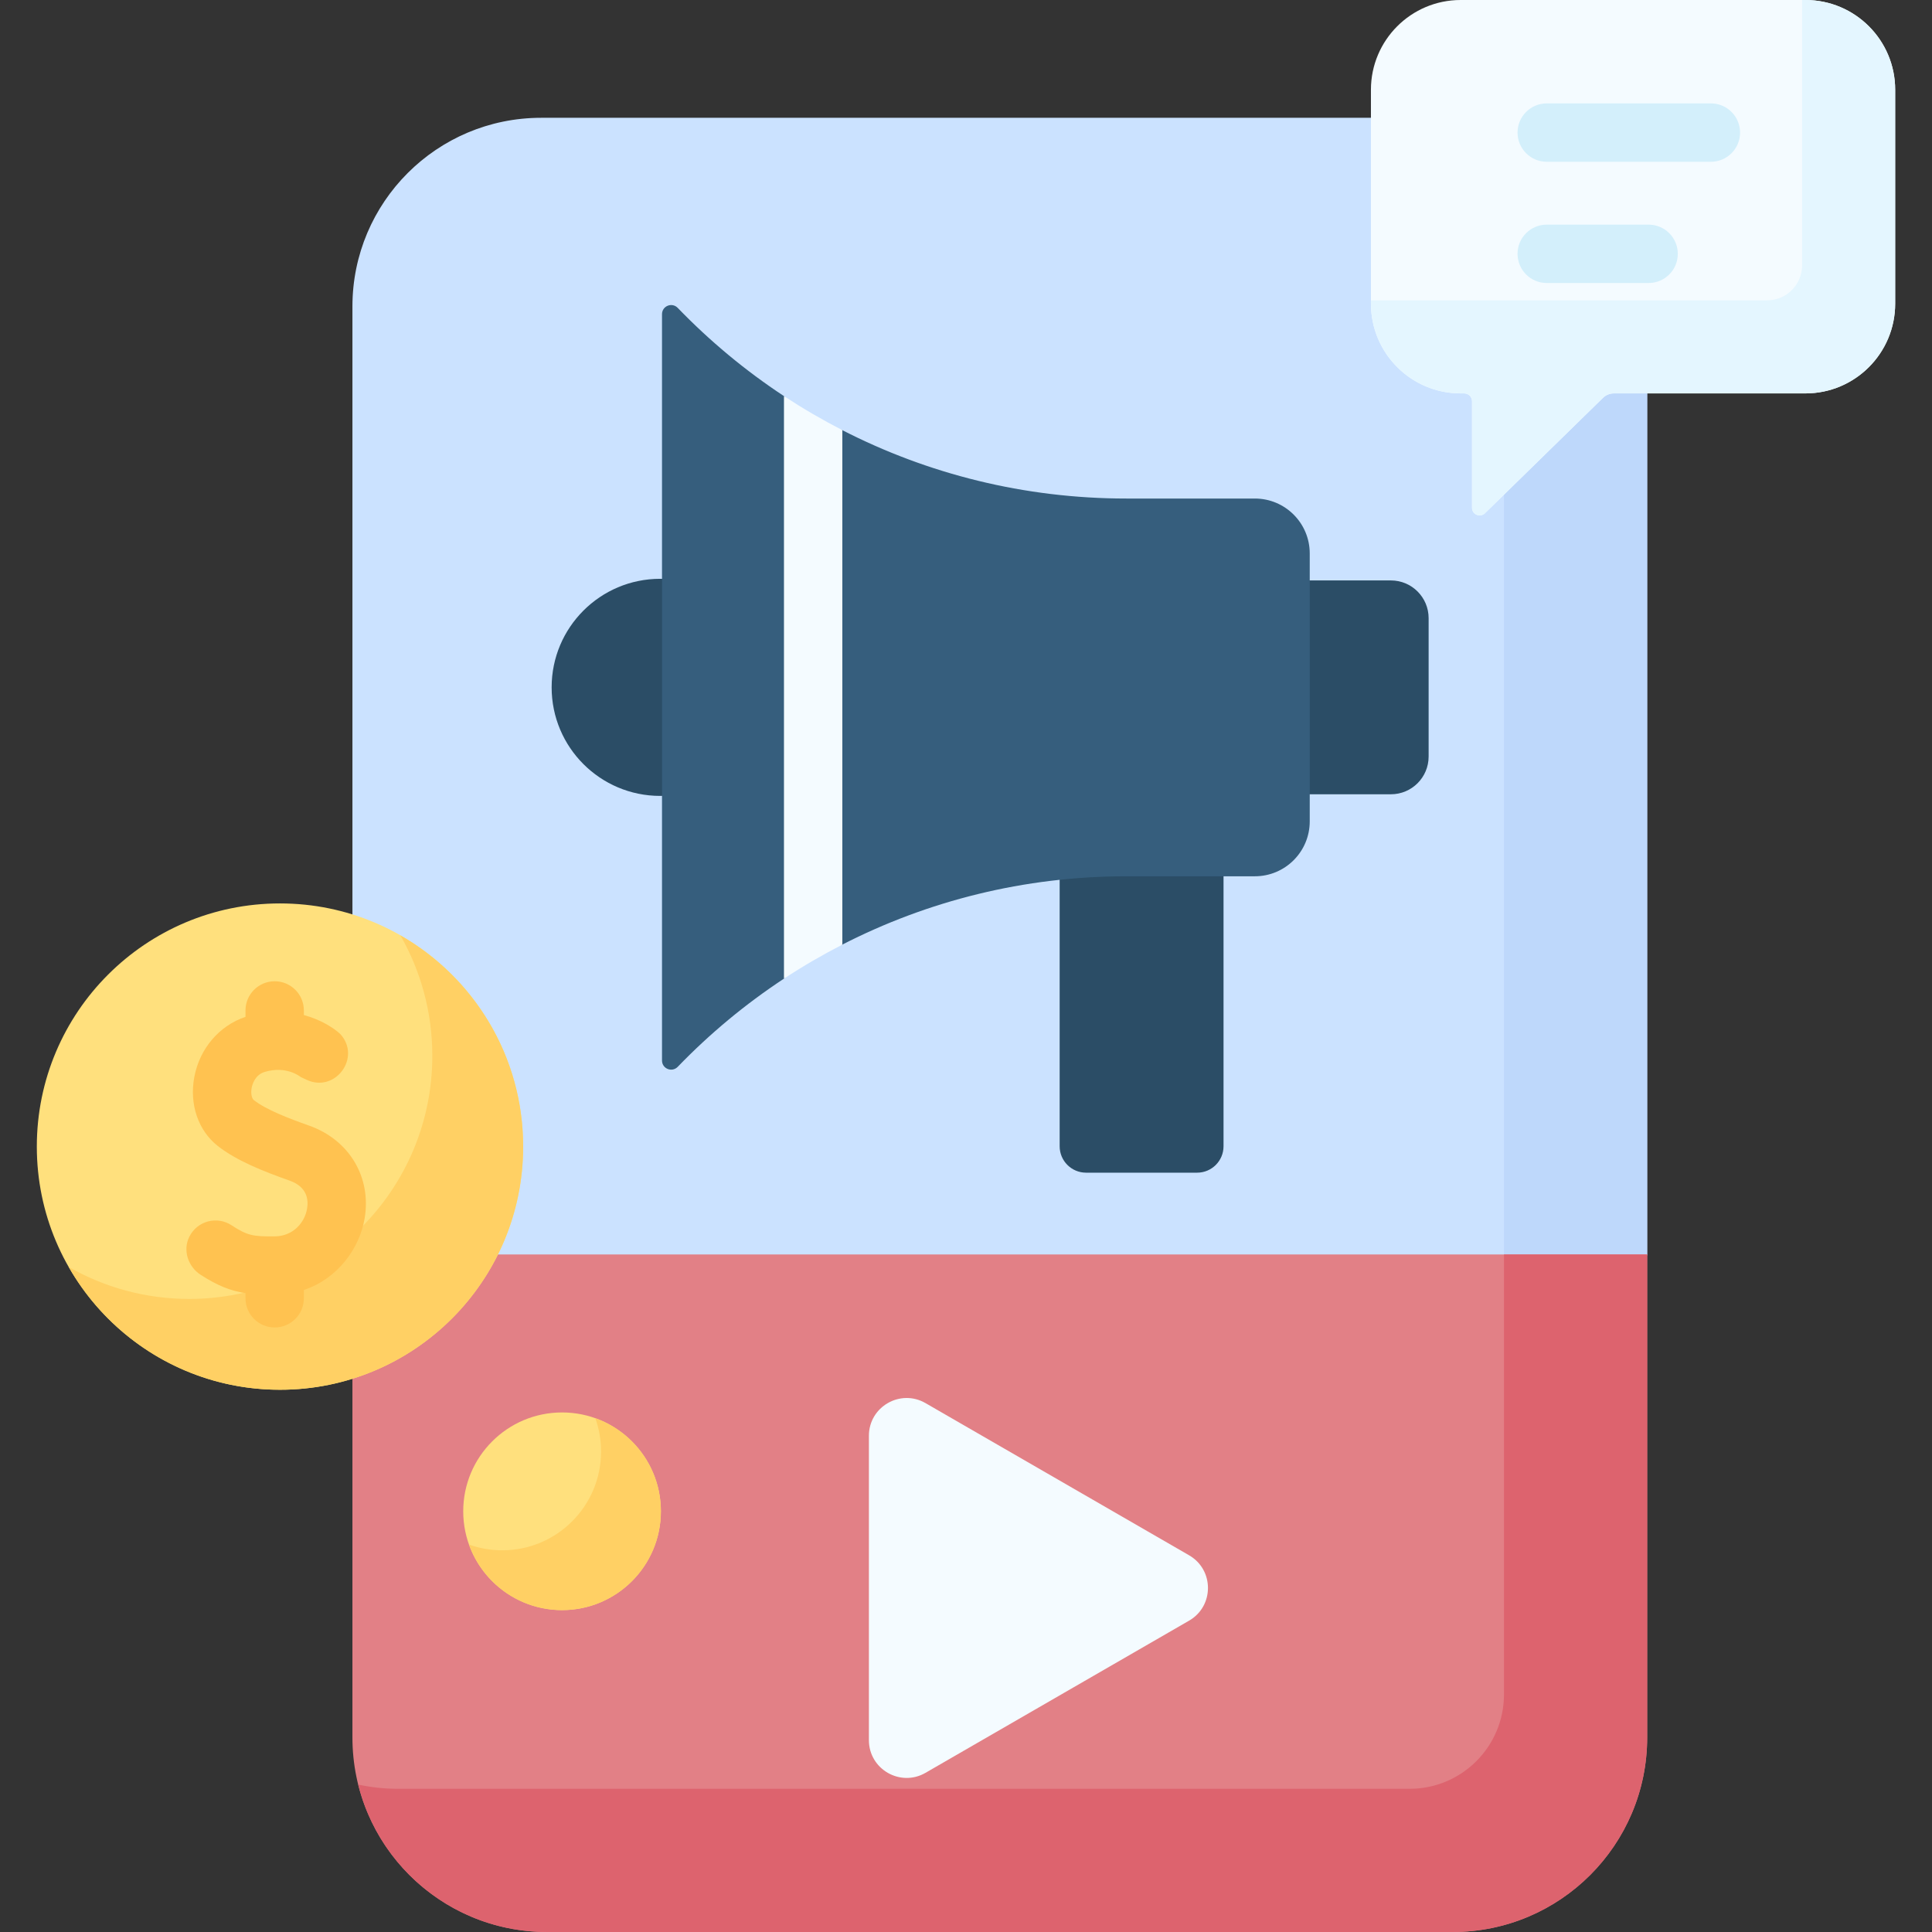 <svg id="Capa_1" enable-background="new 0 0 512 512" height="512" viewBox="0 0 512 512" width="512" xmlns="http://www.w3.org/2000/svg"><rect x="0" y="0" width="512" height="512" fill="#333333" stroke="none"/><g><path d="m433.519 346.544 3-14.096v-248.23c0-29.271-23.729-53-53-53h-240.122c-27.614 0-50 22.386-50 50v251.23l3 14.096z" fill="#cbe2ff"/><path d="m398.569 346.544h34.95l3-14.096v-248.23c0-24.659-16.841-45.383-39.649-51.301 1.107 4.266 1.698 8.739 1.698 13.351v300.276z" fill="#bed8fb"/><g><path d="m93.397 332.448v127.994c0 28.475 23.083 51.558 51.558 51.558h240.006c28.475 0 51.558-23.083 51.558-51.558v-127.994z" fill="#e28086"/></g><g><path d="m368.601 210.491h-37.966v-56.67h37.966c5.523 0 10 4.477 10 10v36.67c0 5.523-4.477 10-10 10z" fill="#2b4d66"/></g><g><path d="m317.248 310.771h-29.428c-3.866 0-7-3.134-7-7v-93.281h43.428v93.281c0 3.866-3.134 7-7 7z" fill="#2b4d66"/></g><g><circle cx="174.958" cy="182.156" fill="#2b4d66" r="28.768"/></g><g><g><path d="m298.5 132.117c-27.118 0-52.705-6.538-75.278-18.12-2.109-1.082-5.673 9.86-7.728 8.691-3.138-1.785-4.729-15.737-7.735-17.717-10.233-6.742-19.674-14.592-28.151-23.377-1.517-1.572-4.167-.513-4.167 1.672v197.779c0 2.184 2.65 3.244 4.167 1.672 8.477-8.782 17.917-16.628 28.151-23.366 2.487-1.637 5.157-13.097 7.735-14.601s5.064 6.947 7.728 5.581c22.575-11.575 48.163-18.107 75.278-18.107h34.044c8.036 0 14.55-6.514 14.55-14.55v-71.006c0-8.036-6.514-14.55-14.55-14.55h-34.044z" fill="#365e7d"/></g></g><g><path d="m315.123 412.168-69.854-40.33c-6.667-3.849-15 .962-15 8.66v80.66c0 7.698 8.333 12.509 15 8.66l69.854-40.33c6.667-3.849 6.667-13.471 0-17.32z" fill="#f4fbff"/></g><g><circle cx="74.199" cy="303.858" fill="#ffe07d" r="64.441"/></g><g><path d="m106.107 247.88c5.375 9.41 8.463 20.295 8.463 31.908 0 35.59-28.851 64.441-64.441 64.441-11.613 0-22.498-3.087-31.908-8.463 11.098 19.428 32.001 32.533 55.978 32.533 35.59 0 64.441-28.851 64.441-64.441 0-23.977-13.105-44.88-32.533-55.978z" fill="#ffd064"/></g><g><circle cx="148.952" cy="400.505" fill="#ffe07d" r="26.192"/></g><g><path d="m157.767 375.838c.985 2.755 1.525 5.722 1.525 8.815 0 14.466-11.727 26.192-26.192 26.192-3.094 0-6.06-.54-8.815-1.525 3.62 10.128 13.295 17.377 24.667 17.377 14.466 0 26.192-11.727 26.192-26.192 0-11.372-7.249-21.047-17.377-24.667z" fill="#ffd064"/></g><path d="m81.884 298.286c-5.408-1.911-11.374-4.209-14.62-6.755-.499-.391-.868-1.662-.569-3.246.149-.789.836-3.424 3.435-4.206 5.702-1.719 9.327 1.135 9.722 1.467l-.123-.111 1.476.701c7.581 3.601 14.619-5.825 9.012-12.07-1.899-1.752-5.29-3.875-9.69-5.066v-1.221c0-4.272-3.463-7.734-7.734-7.734s-7.734 3.462-7.734 7.734v1.696c-6.968 2.349-12.141 8.394-13.564 15.945-1.357 7.201 1.027 14.206 6.224 18.281 4.993 3.916 12.088 6.721 19.011 9.168 4.604 1.627 5.07 4.948 4.649 7.448-.59 3.511-3.545 7.307-8.639 7.34-5.679.038-7.169-.194-11.396-2.959-3.831-2.505-9.059-1.177-11.168 3.044-1.785 3.574-.357 7.926 2.999 10.094 4.487 2.897 7.952 4.258 11.883 4.859v1.364c0 4.272 3.463 7.734 7.734 7.734s7.734-3.462 7.734-7.734v-2.196c9.012-3.027 14.773-11.055 16.106-18.981 1.84-10.943-4.087-20.827-14.748-24.596z" fill="#ffc250"/><g><path d="m478.46 0h-91.368c-13.134 0-23.781 10.647-23.781 23.781v56.695c0 13.134 10.647 23.781 23.781 23.781h.948c1.139 0 2.062.923 2.062 2.062v28.254c0 1.786 2.15 2.691 3.427 1.442l31.278-30.583c.771-.754 1.806-1.175 2.884-1.175h50.768c13.134 0 23.781-10.647 23.781-23.781v-56.695c.001-13.134-10.646-23.781-23.78-23.781z" fill="#f4fbff"/></g><g><path d="m478.46 0h-.882v70.314c0 5.125-4.155 9.281-9.281 9.281h-104.986v.882c0 13.134 10.647 23.781 23.781 23.781h.948c1.139 0 2.062.923 2.062 2.062v28.254c0 1.786 2.15 2.691 3.427 1.442l31.278-30.583c.771-.754 1.806-1.175 2.884-1.175h50.768c13.134 0 23.781-10.647 23.781-23.781v-56.696c.001-13.134-10.646-23.781-23.78-23.781z" fill="#e4f6ff"/></g><g><path d="m453.404 42.87h-43.502c-4.272 0-7.734-3.462-7.734-7.734s3.462-7.734 7.734-7.734h43.502c4.272 0 7.734 3.462 7.734 7.734s-3.463 7.734-7.734 7.734z" fill="#d3effb"/></g><g><path d="m436.901 75.001h-27c-4.272 0-7.734-3.462-7.734-7.734s3.462-7.734 7.734-7.734h27c4.272 0 7.734 3.462 7.734 7.734s-3.462 7.734-7.734 7.734z" fill="#d3effb"/></g><path d="m207.76 259.352c4.973-3.275 10.139-6.278 15.468-9.01v-136.356c-5.328-2.734-10.494-5.74-15.468-9.016z" fill="#f4fbff"/><path d="m398.569 332.448v116.602c0 13.807-11.193 25-25 25h-268.123c-3.609 0-7.125-.391-10.518-1.118 5.585 22.438 25.86 39.068 50.027 39.068h240.006c28.475 0 51.558-23.083 51.558-51.558v-127.994z" fill="#dd636e"/></g></svg>